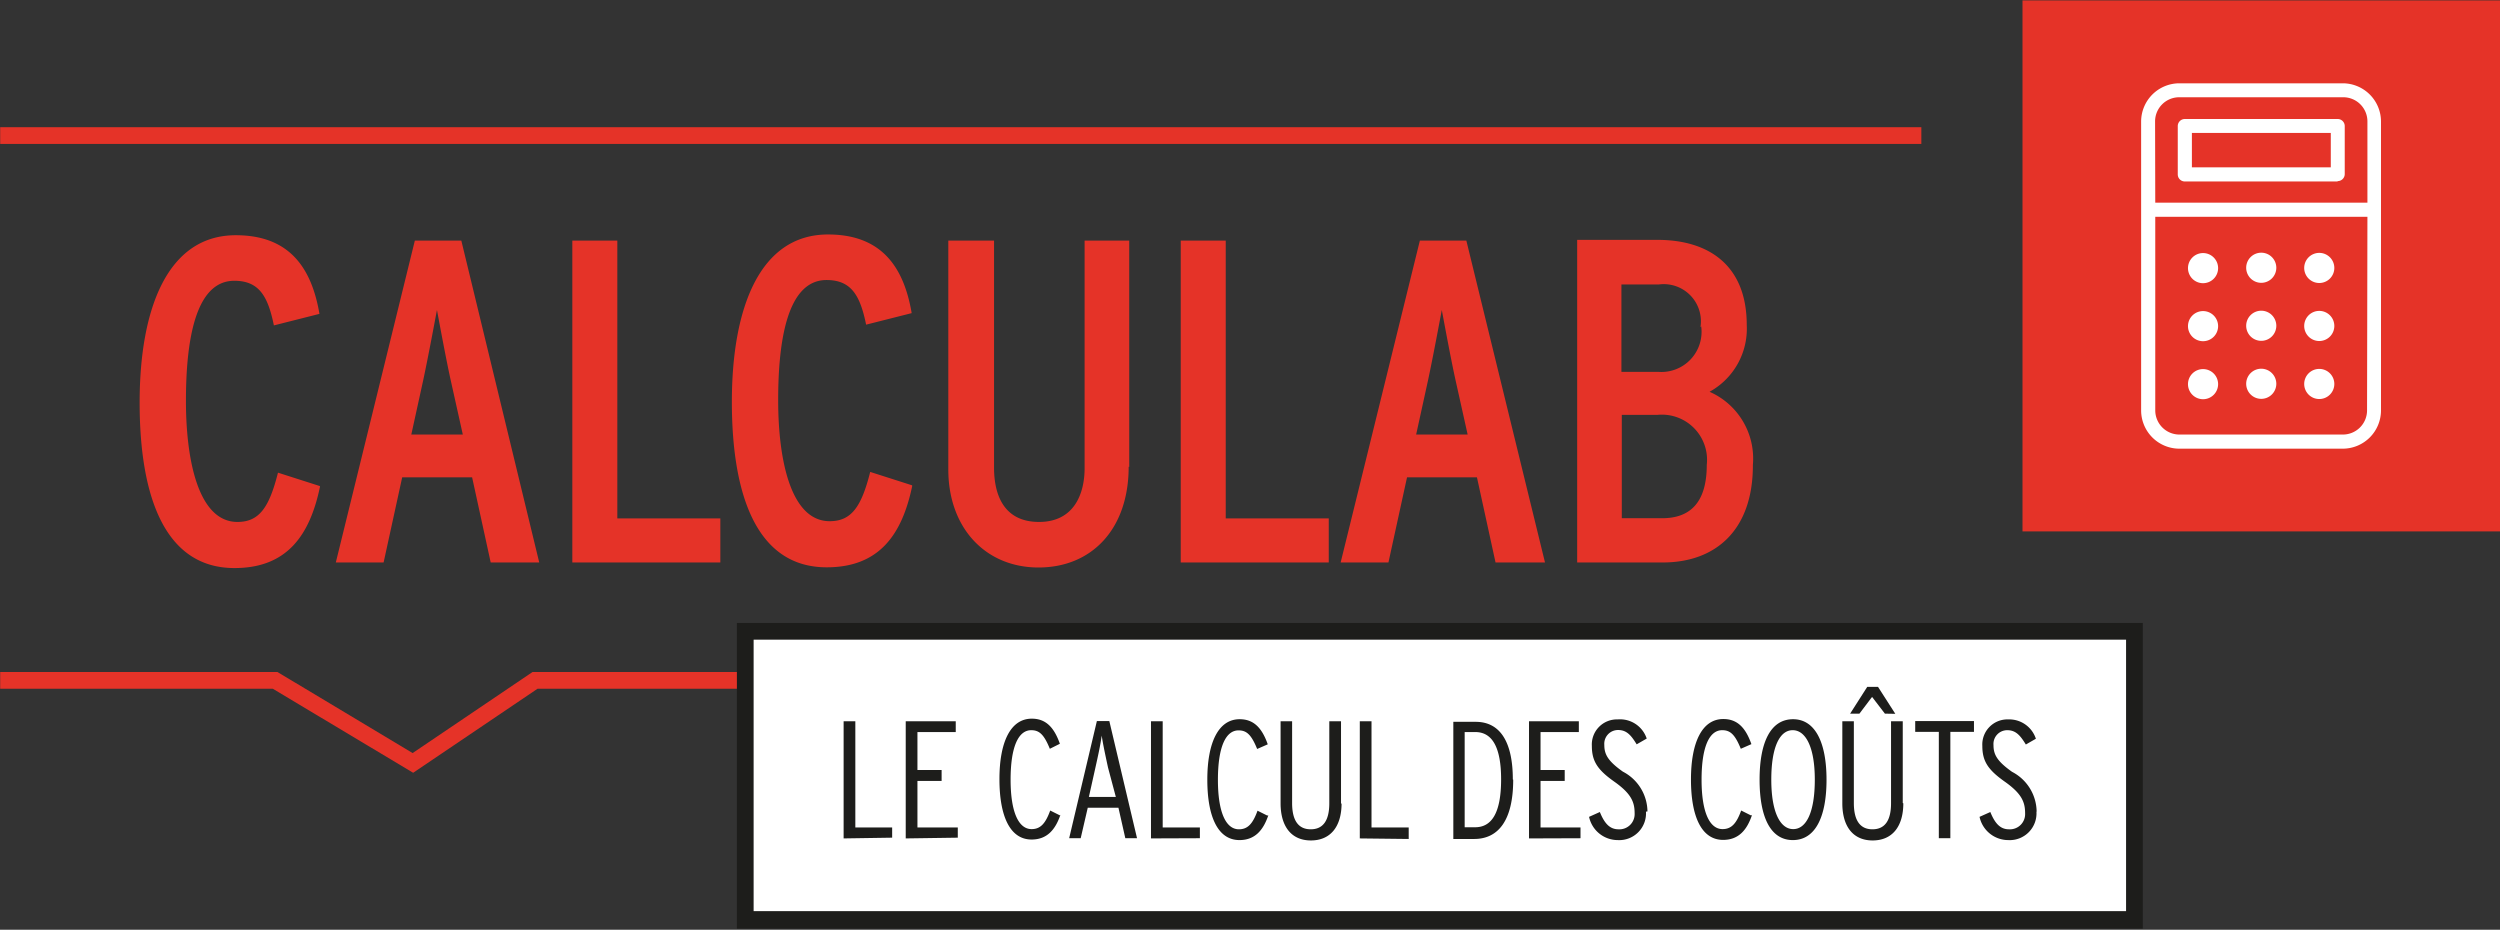 <svg id="Calque_1" data-name="Calque 1" xmlns="http://www.w3.org/2000/svg" viewBox="0 0 134.45 50"><rect x="0" y="0" width="134.45" height="50" fill="#333333" stroke="none"/><defs><style>.cls-1{fill:#e53328}.cls-2{fill:#fff}.cls-3{fill:#1d1d1b}</style></defs><title>Plan de travail 1</title><path class="cls-1" d="M91.79 25c0 2.08-.94 2.87-2.4 2.87h-2.17v-5.56h1.93A2.43 2.43 0 0 1 91.79 25m-.3-7.45A2.16 2.16 0 0 1 89.2 20h-2v-4.7h2a2 2 0 0 1 2.25 2.3m2.82 7.4a3.92 3.92 0 0 0-2.33-3.93 3.87 3.87 0 0 0 2-3.59c0-3.22-2.05-4.58-4.8-4.58h-4.32v17.35h4.6c2.87 0 4.85-1.76 4.85-5.22m-15.34-1.66h-2.77l.64-2.92c.25-1.16.62-3.14.74-3.78.12.64.49 2.65.74 3.78zm4.16 6.88l-4.23-17.31h-2.5L72.1 30.25h2.57l1-4.58h3.76l1 4.58zm-11.63 0v-2.37h-5.54V12.94H63.5v17.31zm-10.73-5.14V12.94h-2.4v12.24c0 1.34-.54 2.89-2.45 2.89s-2.42-1.48-2.42-2.92V12.94H51v12.31c0 3.14 2 5.27 4.85 5.27s4.85-2.05 4.85-5.42m-11.65 1l-2.25-.72c-.47 1.86-1 2.65-2.18 2.65-2.1 0-2.77-3.31-2.77-6.51s.49-6.46 2.6-6.46c1.34 0 1.81.84 2.13 2.4l2.45-.62c-.42-2.47-1.61-4.23-4.5-4.23-3.66 0-5.17 3.93-5.17 9s1.36 8.9 5.1 8.9c2.84 0 4.06-1.78 4.6-4.38m-10.32 4.12v-2.37H33.2V12.94h-2.42v17.31zm-13.85-6.88h-2.77l.64-2.92c.25-1.16.62-3.14.74-3.78.12.64.49 2.65.74 3.78zM29 30.25l-4.19-17.31h-2.5l-4.25 17.31h2.57l1-4.58h3.76l1 4.58zm-11.8-4.11l-2.25-.72c-.47 1.86-1 2.65-2.18 2.65-2.1 0-2.77-3.31-2.77-6.51s.49-6.46 2.6-6.46c1.34 0 1.81.84 2.13 2.4l2.45-.62c-.42-2.47-1.61-4.23-4.5-4.23-3.66 0-5.17 3.93-5.17 9s1.36 8.9 5.1 8.9c2.84 0 4.06-1.78 4.6-4.38M108.77.02h25.68v28.56h-25.68z"/><path class="cls-2" d="M121.61 19.83a.81.81 0 1 1-.81.81.81.81 0 0 1 .81-.81m0-3.12a.81.81 0 1 1-.81.81.81.81 0 0 1 .81-.81m0-3.12a.81.81 0 1 1-.81.81.81.81 0 0 1 .81-.81m3.12 6.25a.81.81 0 1 1-.81.81.81.81 0 0 1 .81-.81m0-3.12a.81.81 0 1 1-.81.81.81.81 0 0 1 .81-.81m0-3.12a.81.81 0 1 1-.81.81.81.81 0 0 1 .81-.81m-6.25 6.25a.81.81 0 1 1-.81.81.81.81 0 0 1 .81-.81m0-3.12a.81.81 0 1 1-.81.81.81.81 0 0 1 .81-.81m0-3.12a.81.81 0 1 1-.81.81.81.81 0 0 1 .81-.81m7.23-3.85h-8.21a.38.38 0 0 1-.38-.38v-2.6a.38.38 0 0 1 .38-.38h8.22a.38.38 0 0 1 .38.38v2.58a.38.38 0 0 1-.38.38M117.88 9h7.47V7.15h-7.47zM126 24.13h-8.8a2.06 2.06 0 0 1-2.05-2.05V6.53a2.06 2.06 0 0 1 2.05-2.05h8.8a2.06 2.06 0 0 1 2.05 2.05v15.54a2.06 2.06 0 0 1-2.05 2.06M115.91 10.9h11.41V6.53a1.3 1.3 0 0 0-1.3-1.3h-8.82a1.3 1.3 0 0 0-1.3 1.3zm11.41.76h-11.41v10.41a1.3 1.3 0 0 0 1.3 1.3H126a1.3 1.3 0 0 0 1.3-1.3z"/><path class="cls-1" d="M.01 6.84h103.32v.9H.01zM22.22 41.56l-7.55-4.52H.01v-.9h14.91l7.27 4.36 6.45-4.36h74.69v.9H28.91l-6.69 4.52z"/><path class="cls-2" d="M40.08 33.95h74.71v15.54H40.08z"/><path class="cls-3" d="M115.24 49.94H39.63V33.5h75.61zM40.53 49h73.81V34.4H40.53z"/><path class="cls-3" d="M109.53 43.65a2.44 2.44 0 0 0-1.32-2.14c-.82-.58-1-.94-1-1.44a.74.74 0 0 1 .74-.8c.46 0 .7.28 1 .77l.54-.31a1.51 1.51 0 0 0-1.49-1.04 1.35 1.35 0 0 0-1.39 1.43c0 .83.32 1.29 1.21 1.92s1.09 1.08 1.09 1.69a.82.82 0 0 1-.87.87c-.46 0-.75-.31-1-.93l-.58.26a1.58 1.58 0 0 0 1.54 1.25 1.44 1.44 0 0 0 1.52-1.53m-3.36-4.29v-.58H103v.58h1.27v5.72h.62v-5.72zm-3.83 3.83v-4.4h-.63v4.41c0 .91-.32 1.4-1 1.4s-1-.5-1-1.41v-4.4h-.62v4.41c0 1.26.59 2 1.63 2s1.65-.73 1.65-2m-.43-4.81l-.93-1.45h-.58l-.92 1.44h.5l.68-.9.69.9zm-4.33 3.54c0 1.76-.46 2.66-1.16 2.66s-1.18-.91-1.18-2.66.45-2.66 1.15-2.66 1.19.91 1.19 2.66m.63 0c0-2-.61-3.25-1.8-3.25s-1.8 1.21-1.8 3.25.6 3.25 1.79 3.25 1.81-1.21 1.81-3.25m-4.07 1.92l-.52-.26c-.25.69-.52 1-1 1-.7 0-1.13-.91-1.13-2.66s.41-2.66 1.11-2.66c.44 0 .69.24 1 1l.57-.25c-.3-.85-.73-1.35-1.51-1.35-1.14 0-1.74 1.25-1.74 3.25s.57 3.25 1.73 3.25c.83 0 1.28-.53 1.55-1.33m-5.62-.2a2.44 2.44 0 0 0-1.32-2.14c-.82-.58-1-.94-1-1.44a.74.74 0 0 1 .74-.8c.46 0 .7.28 1 .77l.54-.31A1.51 1.51 0 0 0 87 38.69a1.35 1.35 0 0 0-1.39 1.43c0 .83.32 1.29 1.21 1.92s1.09 1.08 1.09 1.69a.82.82 0 0 1-.87.87c-.46 0-.75-.31-1-.93l-.58.26A1.58 1.58 0 0 0 87 45.18a1.44 1.44 0 0 0 1.52-1.53M85 45.08v-.58h-2.15V42h1.3v-.59h-1.3v-2.04h2.06v-.58h-2.68v6.3zm-4.27-3.17c0 1.87-.54 2.58-1.4 2.58h-.56v-5.12h.57c.92 0 1.39.83 1.39 2.55m.63 0c0-2-.67-3.1-2-3.1h-1.2v6.3h1.12c1.3 0 2.1-1 2.1-3.19m-5.62 3.19v-.62h-2v-5.71h-.63v6.3zm-3.64-1.89v-4.44h-.63v4.41c0 .91-.32 1.4-1 1.4s-1-.5-1-1.41v-4.4h-.62v4.41c0 1.26.59 2 1.63 2s1.65-.73 1.65-2m-4 .66l-.52-.26c-.25.69-.52 1-1 1-.7 0-1.13-.91-1.13-2.66s.41-2.66 1.11-2.66c.44 0 .69.24 1 1l.57-.25c-.3-.85-.73-1.35-1.51-1.35-1.14 0-1.74 1.25-1.74 3.25s.57 3.25 1.73 3.25c.83 0 1.28-.53 1.55-1.33m-3.68 1.23v-.58h-2v-5.71h-.63v6.3zm-4.52-2.22h-1.45l.35-1.57c.13-.58.28-1.26.34-1.73.07.47.21 1.12.34 1.72zm1.14 2.22l-1.49-6.3h-.67l-1.49 6.3h.62l.38-1.64h1.65l.37 1.64zM57 43.85l-.52-.26c-.25.69-.52 1-1 1-.7 0-1.13-.91-1.13-2.66s.41-2.66 1.11-2.66c.44 0 .69.24 1 1L57 40c-.3-.85-.73-1.35-1.51-1.35-1.14 0-1.74 1.25-1.74 3.25s.57 3.25 1.73 3.25c.83 0 1.28-.53 1.55-1.33m-5.52 1.23v-.55h-2.17V42h1.3v-.59h-1.3v-2.04h2.06v-.58h-2.69v6.3zm-3.53 0v-.55H46v-5.71h-.63v6.3z"/></svg>